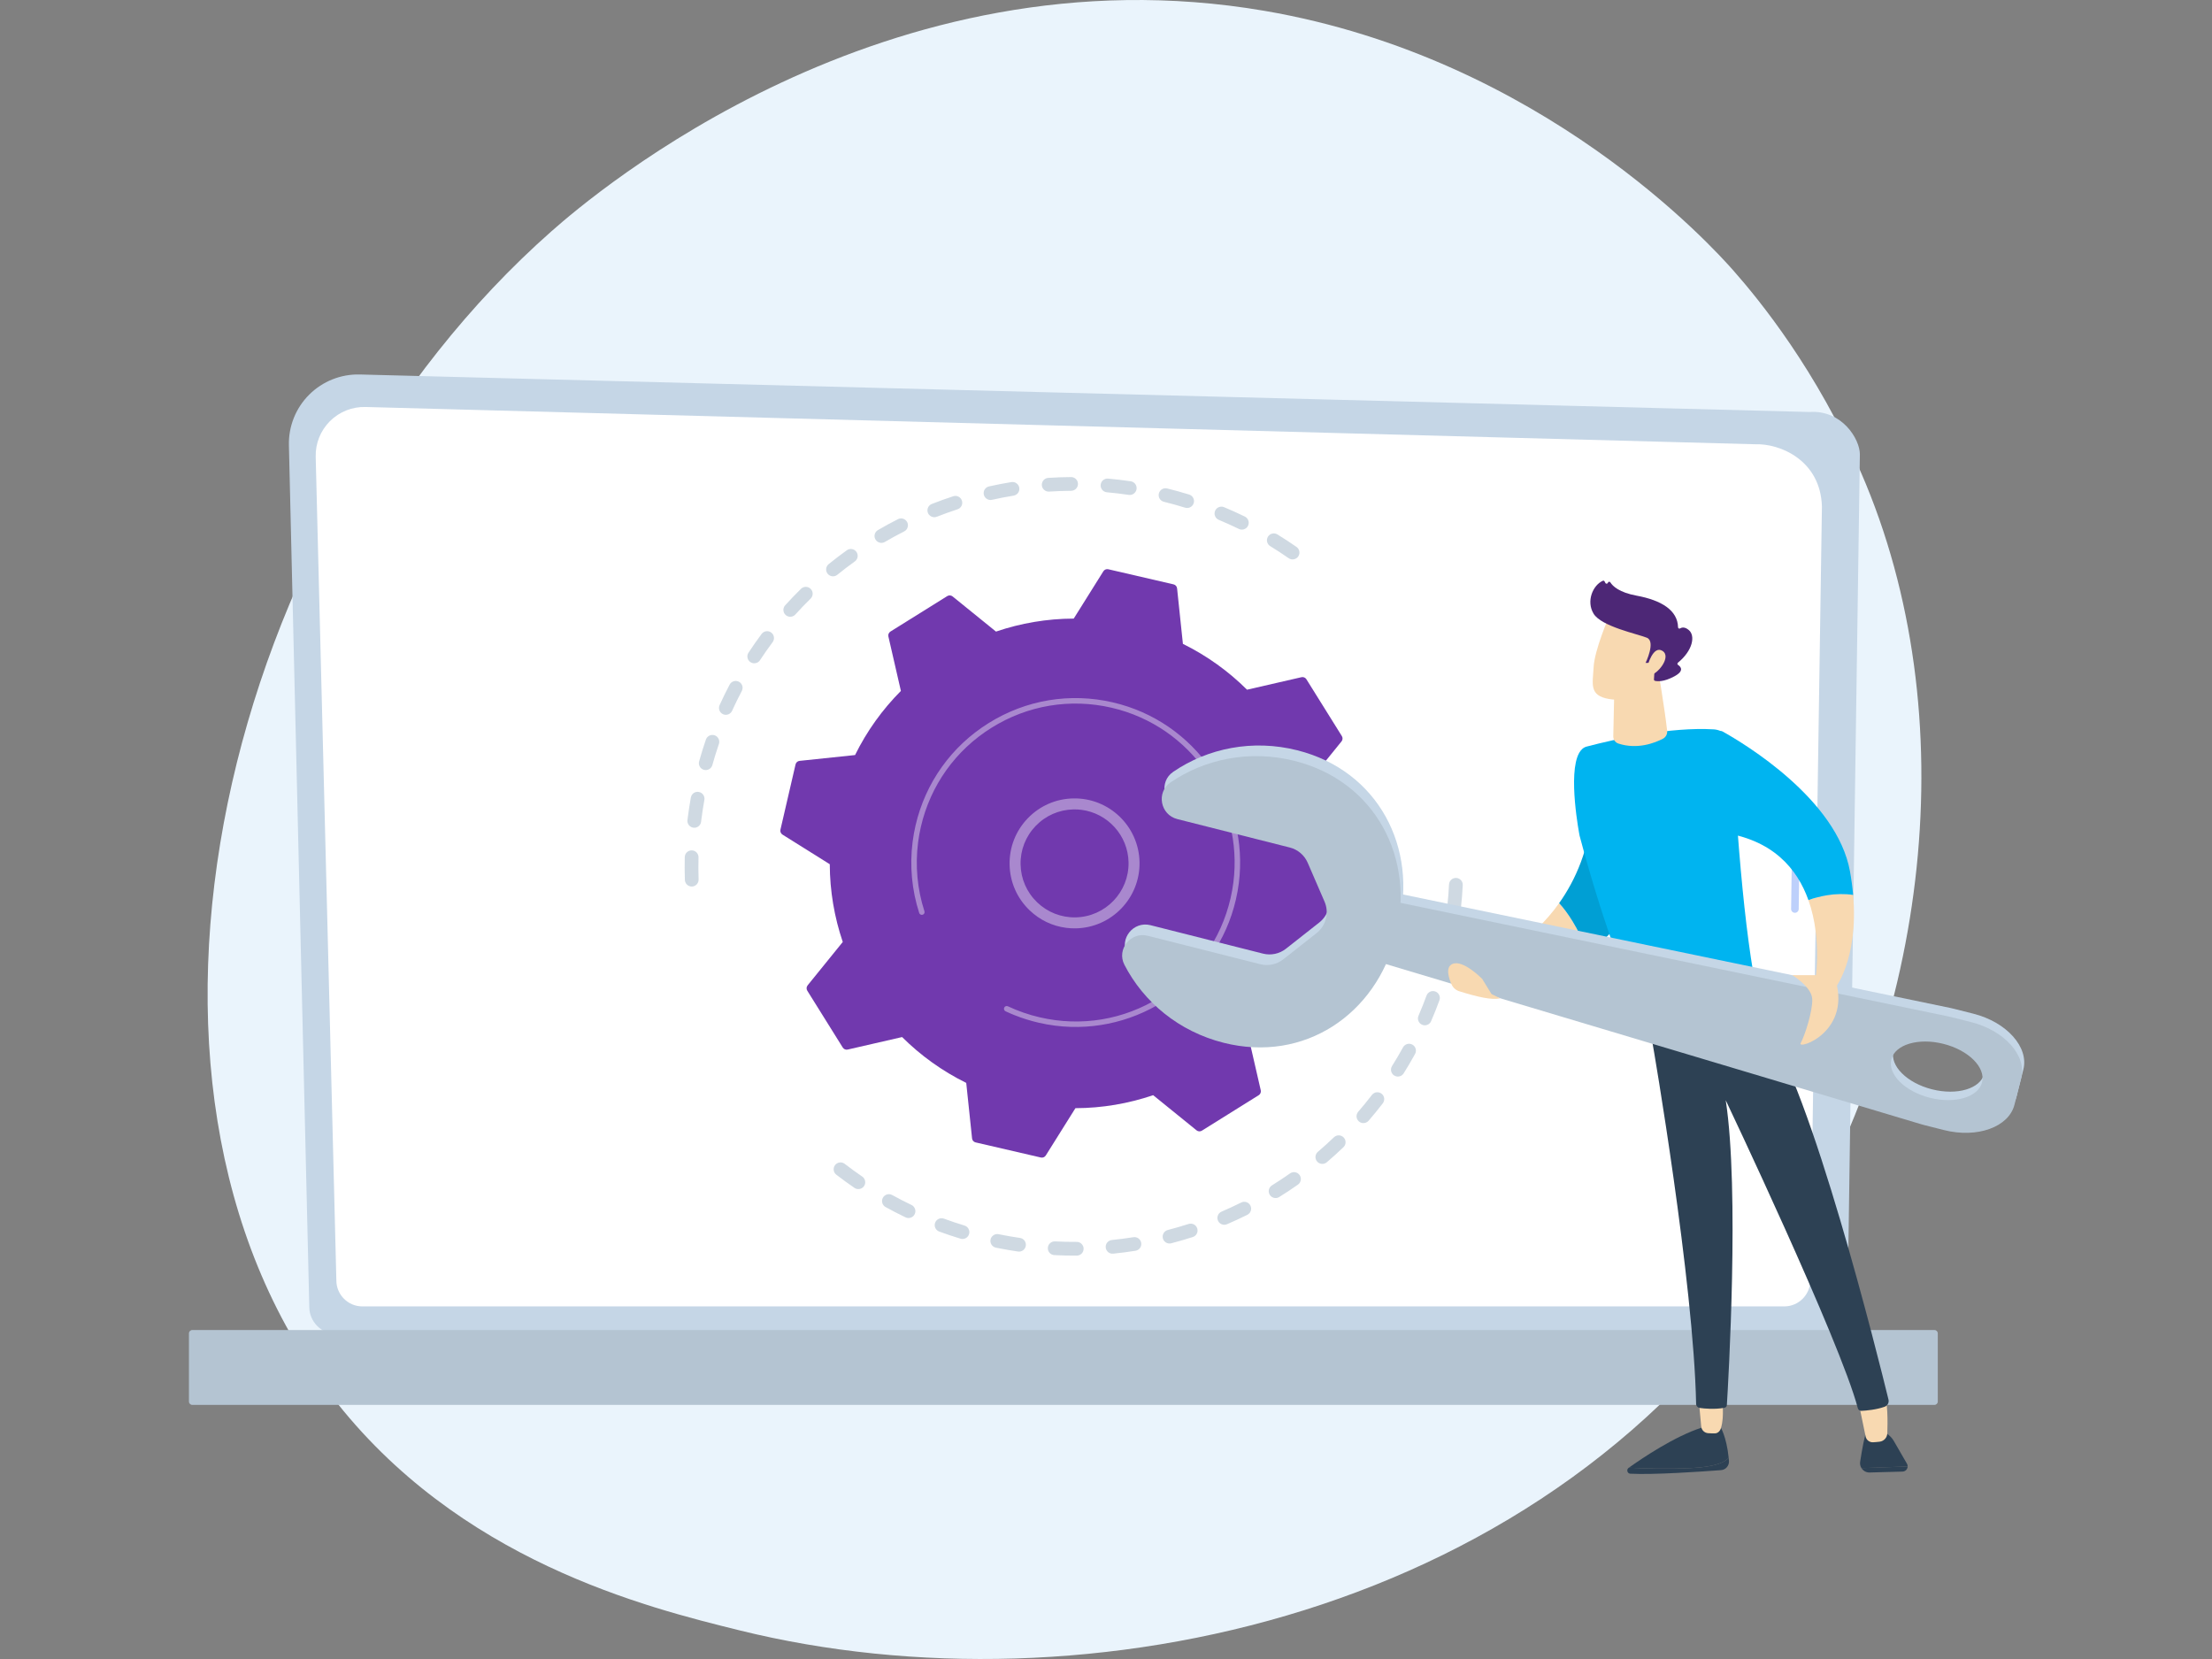 <svg width="320" height="240" viewBox="0 0 320 240" fill="none" xmlns="http://www.w3.org/2000/svg">
<rect x="0" y="0" width="320" height="240" fill="#808080" stroke="none"/>
<g clip-path="url(#clip0_2646_37361)">
<path d="M258.204 181.127C224.754 234.037 156.658 248.121 107.05 235.872C93.504 232.528 66.251 225.798 47.965 201.934C12.848 156.105 32.397 75.261 79.799 33.438C85.903 28.053 127.935 -7.85 182.919 1.566C223.176 8.46 247.814 35.79 250.799 39.181C254.569 43.465 262.788 53.526 269.255 68.43C284.452 103.449 279.107 148.063 258.204 181.127Z" fill="#EAF4FC"/>
<path d="M44.742 189.04C44.742 191.221 46.528 193.005 48.71 193.005H263.305C265.488 193.005 267.274 191.221 267.274 189.04L269.059 65.719C269.059 63.538 266.49 59.281 261.782 59.601L52.056 54.175C49.318 54.104 46.67 55.158 44.73 57.091C42.791 59.024 41.73 61.666 41.795 64.403L44.742 189.04Z" fill="#C5D6E6"/>
<path d="M48.66 185.237C48.66 187.302 50.349 188.991 52.414 188.991H258.13C260.195 188.991 261.884 187.302 261.884 185.237L263.569 73.284C263.371 66.547 257.464 64.126 253.884 64.269L52.881 58.876C50.957 58.825 49.097 59.566 47.734 60.925C46.371 62.284 45.622 64.144 45.67 66.069L48.66 185.237Z" fill="white"/>
<path d="M259.662 132.051C259.659 132.051 259.656 132.051 259.653 132.051C259.349 132.047 259.107 131.797 259.111 131.493L259.245 122.414C259.249 122.113 259.494 121.872 259.794 121.872C259.797 121.872 259.8 121.872 259.803 121.872C260.107 121.876 260.349 122.126 260.345 122.43L260.211 131.509C260.207 131.81 259.962 132.051 259.662 132.051Z" fill="#BDD0FB"/>
<path d="M27.819 203.242H279.846C280.113 203.242 280.332 203.023 280.332 202.756V192.893C280.332 192.626 280.113 192.407 279.846 192.407H27.819C27.552 192.407 27.333 192.626 27.333 192.893V202.756C27.333 203.023 27.552 203.242 27.819 203.242Z" fill="#B4C4D2"/>
<g opacity="0.64">
<path d="M99.944 128.243C99.469 128.182 99.094 127.785 99.077 127.291C99.04 126.194 99.035 125.082 99.063 123.987C99.076 123.438 99.533 123.005 100.081 123.019C100.633 123.032 101.063 123.489 101.049 124.037C101.022 125.094 101.027 126.165 101.063 127.223C101.082 127.771 100.652 128.231 100.104 128.25C100.05 128.252 99.996 128.249 99.944 128.243ZM100.313 119.74C99.772 119.671 99.387 119.178 99.452 118.636L99.497 118.279C99.619 117.315 99.77 116.337 99.943 115.37C100.04 114.83 100.548 114.466 101.097 114.568C101.637 114.665 101.996 115.182 101.899 115.722C101.731 116.655 101.586 117.6 101.468 118.53L101.425 118.874C101.359 119.418 100.865 119.807 100.32 119.741C100.318 119.741 100.315 119.74 100.313 119.74ZM101.973 111.395C101.925 111.389 101.878 111.379 101.83 111.366C101.301 111.219 100.992 110.671 101.14 110.142C101.435 109.084 101.765 108.023 102.12 106.989C102.298 106.47 102.864 106.195 103.382 106.372C103.901 106.55 104.178 107.115 103.999 107.634C103.657 108.632 103.339 109.655 103.054 110.676C102.92 111.157 102.454 111.456 101.973 111.395ZM104.881 103.4C104.784 103.388 104.688 103.361 104.595 103.319C104.095 103.092 103.874 102.503 104.101 102.003C104.553 101.008 105.042 100.01 105.554 99.038C105.811 98.552 106.412 98.368 106.896 98.622C107.382 98.878 107.568 99.479 107.312 99.965C106.818 100.902 106.346 101.864 105.91 102.825C105.726 103.231 105.301 103.454 104.881 103.4ZM108.987 95.949C108.841 95.93 108.698 95.879 108.567 95.793C108.108 95.492 107.981 94.876 108.282 94.418C108.885 93.501 109.523 92.589 110.179 91.709C110.507 91.269 111.129 91.177 111.569 91.505C112.009 91.833 112.1 92.456 111.773 92.896C111.14 93.745 110.524 94.624 109.943 95.509C109.728 95.837 109.351 95.995 108.987 95.949ZM114.198 89.216C114.003 89.192 113.814 89.109 113.657 88.967C113.251 88.599 113.22 87.971 113.588 87.564C114.325 86.75 115.096 85.948 115.877 85.181C116.269 84.797 116.897 84.802 117.282 85.194C117.667 85.586 117.66 86.215 117.269 86.599C116.515 87.339 115.772 88.112 115.061 88.898C114.834 89.148 114.509 89.256 114.198 89.216ZM120.38 83.365C120.135 83.334 119.902 83.213 119.734 83.006C119.388 82.579 119.454 81.954 119.88 81.608C120.732 80.917 121.616 80.243 122.506 79.604C122.952 79.284 123.572 79.386 123.892 79.832C124.212 80.277 124.11 80.898 123.664 81.218C122.806 81.834 121.954 82.485 121.131 83.151C120.912 83.329 120.64 83.399 120.38 83.365ZM127.382 78.528C127.086 78.49 126.81 78.321 126.649 78.043C126.372 77.569 126.532 76.961 127.006 76.684C127.953 76.132 128.929 75.6 129.904 75.105C130.393 74.856 130.992 75.052 131.24 75.541C131.489 76.03 131.293 76.628 130.804 76.877C129.862 77.355 128.922 77.868 128.008 78.401C127.811 78.515 127.592 78.555 127.382 78.528ZM135.038 74.816C134.689 74.772 134.375 74.544 134.238 74.194C134.037 73.683 134.288 73.106 134.799 72.906C135.818 72.505 136.862 72.129 137.903 71.789C138.425 71.618 138.986 71.903 139.156 72.424C139.327 72.945 139.042 73.507 138.521 73.677C137.517 74.006 136.509 74.369 135.526 74.755C135.365 74.818 135.198 74.837 135.038 74.816ZM186.864 80.922C186.71 80.902 186.558 80.846 186.422 80.751C185.556 80.147 184.658 79.56 183.756 79.007C183.288 78.72 183.142 78.108 183.429 77.64C183.715 77.172 184.327 77.026 184.795 77.312C185.73 77.886 186.66 78.495 187.559 79.121C188.009 79.435 188.12 80.055 187.806 80.505C187.587 80.819 187.219 80.967 186.864 80.922ZM143.168 72.322C142.765 72.27 142.418 71.973 142.324 71.553C142.204 71.018 142.541 70.487 143.076 70.367C144.145 70.127 145.234 69.916 146.313 69.741C146.853 69.652 147.365 70.02 147.454 70.562C147.542 71.103 147.174 71.614 146.633 71.702C145.592 71.871 144.542 72.074 143.511 72.305C143.395 72.331 143.279 72.336 143.168 72.322ZM179.528 76.609C179.423 76.596 179.319 76.565 179.218 76.516C178.267 76.052 177.29 75.611 176.314 75.204C175.808 74.993 175.569 74.411 175.78 73.905C175.991 73.399 176.57 73.159 177.079 73.37C178.091 73.791 179.103 74.249 180.089 74.73C180.583 74.971 180.787 75.566 180.547 76.059C180.355 76.451 179.939 76.661 179.528 76.609ZM151.583 71.11C151.12 71.051 150.749 70.672 150.718 70.189C150.682 69.642 151.097 69.169 151.644 69.133C152.739 69.061 153.85 69.022 154.944 69.015C155.491 69.01 155.941 69.453 155.944 70.002C155.948 70.551 155.505 70.998 154.957 71.002C153.901 71.008 152.83 71.047 151.774 71.116C151.709 71.12 151.645 71.118 151.583 71.11ZM171.615 73.48C171.559 73.472 171.502 73.46 171.446 73.443C170.436 73.131 169.402 72.845 168.375 72.592C167.842 72.461 167.516 71.923 167.647 71.39C167.779 70.858 168.317 70.531 168.849 70.663C169.914 70.924 170.985 71.221 172.032 71.544C172.556 71.706 172.85 72.262 172.688 72.787C172.544 73.255 172.085 73.539 171.615 73.48ZM160.09 71.212C159.563 71.145 159.179 70.672 159.227 70.138C159.276 69.591 159.759 69.188 160.305 69.237C161.392 69.334 162.492 69.465 163.584 69.626C164.127 69.707 164.501 70.212 164.421 70.755C164.341 71.298 163.818 71.68 163.293 71.592C162.238 71.436 161.177 71.31 160.128 71.216C160.115 71.215 160.103 71.213 160.09 71.212Z" fill="#B4C4D2"/>
</g>
<g opacity="0.64">
<path d="M147.291 181.055C147.285 181.055 147.278 181.054 147.272 181.053C146.32 180.914 145.36 180.748 144.417 180.562L144.07 180.492C143.533 180.382 143.186 179.857 143.296 179.319C143.407 178.782 143.941 178.438 144.469 178.545L144.803 178.612C145.714 178.793 146.641 178.952 147.559 179.087C148.102 179.166 148.478 179.67 148.399 180.213C148.321 180.75 147.827 181.124 147.291 181.055ZM152.451 181.565C151.94 181.5 151.558 181.051 151.585 180.528C151.613 179.98 152.081 179.559 152.629 179.587C153.669 179.641 154.723 179.664 155.762 179.658C156.31 179.653 156.759 180.097 156.762 180.645C156.766 181.194 156.323 181.641 155.775 181.645C154.697 181.652 153.604 181.627 152.526 181.571C152.501 181.57 152.476 181.568 152.451 181.565ZM139.116 179.231C139.061 179.224 139.007 179.212 138.952 179.195C137.916 178.881 136.879 178.534 135.869 178.162C135.354 177.973 135.09 177.402 135.28 176.887C135.469 176.372 136.041 176.107 136.555 176.297C137.529 176.656 138.53 176.991 139.529 177.294C140.054 177.453 140.35 178.008 140.191 178.533C140.048 179.004 139.588 179.291 139.116 179.231ZM160.822 181.36C160.373 181.303 160.007 180.943 159.959 180.474C159.904 179.928 160.302 179.441 160.848 179.386C161.883 179.281 162.929 179.144 163.956 178.98C164.497 178.892 165.007 179.262 165.094 179.803C165.181 180.345 164.812 180.855 164.27 180.942C163.206 181.112 162.122 181.254 161.048 181.362C160.971 181.37 160.895 181.369 160.822 181.36ZM131.307 176.198C131.205 176.185 131.102 176.156 131.004 176.109C130.03 175.642 129.057 175.142 128.113 174.62C127.633 174.354 127.459 173.75 127.724 173.27C127.989 172.79 128.592 172.614 129.074 172.88C129.985 173.384 130.922 173.867 131.862 174.316C132.356 174.553 132.566 175.147 132.329 175.642C132.139 176.038 131.721 176.251 131.307 176.198ZM169.065 179.884C168.673 179.835 168.333 179.553 168.228 179.148C168.09 178.617 168.41 178.074 168.941 177.937C169.946 177.677 170.958 177.383 171.948 177.065C172.471 176.897 173.031 177.184 173.198 177.706C173.366 178.229 173.079 178.789 172.556 178.956C171.53 179.286 170.481 179.59 169.439 179.86C169.313 179.893 169.187 179.9 169.065 179.884ZM124.051 172.015C123.9 171.996 123.751 171.942 123.616 171.85C122.725 171.241 121.84 170.598 120.986 169.939C120.552 169.604 120.472 168.98 120.806 168.546C121.142 168.111 121.767 168.031 122.2 168.366C123.023 169.002 123.877 169.622 124.737 170.209C125.19 170.519 125.307 171.137 124.997 171.59C124.779 171.909 124.409 172.061 124.051 172.015ZM176.985 177.178C176.647 177.136 176.34 176.92 176.196 176.584C175.98 176.08 176.214 175.496 176.718 175.279C177.676 174.869 178.632 174.426 179.562 173.963C180.053 173.718 180.649 173.917 180.894 174.409C181.139 174.9 180.939 175.496 180.448 175.741C179.485 176.221 178.493 176.68 177.501 177.106C177.332 177.178 177.155 177.2 176.985 177.178ZM184.41 173.309C184.123 173.273 183.855 173.112 183.69 172.848C183.401 172.382 183.544 171.769 184.01 171.48C184.895 170.93 185.775 170.348 186.625 169.75C187.074 169.434 187.694 169.542 188.009 169.991C188.325 170.439 188.217 171.059 187.768 171.375C186.887 171.995 185.975 172.598 185.059 173.168C184.857 173.293 184.628 173.337 184.41 173.309ZM191.17 168.368C190.933 168.338 190.707 168.223 190.539 168.028C190.184 167.61 190.233 166.983 190.651 166.627C191.442 165.952 192.225 165.244 192.977 164.523C193.373 164.144 194.001 164.156 194.382 164.553C194.761 164.949 194.748 165.578 194.352 165.958C193.572 166.705 192.761 167.439 191.94 168.139C191.719 168.328 191.438 168.402 191.17 168.368ZM197.111 162.466C196.924 162.443 196.741 162.365 196.588 162.232C196.172 161.873 196.127 161.246 196.486 160.831C197.167 160.044 197.834 159.226 198.469 158.399C198.804 157.964 199.428 157.883 199.862 158.216C200.298 158.551 200.379 159.174 200.045 159.609C199.386 160.466 198.695 161.315 197.989 162.131C197.763 162.392 197.43 162.507 197.111 162.466ZM202.094 155.732C201.956 155.715 201.818 155.667 201.692 155.588C201.228 155.297 201.087 154.683 201.379 154.219C201.933 153.337 202.468 152.426 202.971 151.512C203.235 151.031 203.841 150.856 204.32 151.12C204.801 151.384 204.976 151.988 204.712 152.469C204.191 153.417 203.636 154.361 203.062 155.275C202.849 155.614 202.466 155.78 202.094 155.732ZM205.996 148.318C205.906 148.307 205.816 148.282 205.727 148.244C205.224 148.027 204.992 147.442 205.21 146.938C205.622 145.983 206.012 145.003 206.37 144.026C206.558 143.51 207.128 143.245 207.644 143.434C208.159 143.622 208.424 144.192 208.236 144.708C207.866 145.72 207.461 146.736 207.033 147.727C206.854 148.142 206.424 148.373 205.996 148.318ZM208.727 140.404C208.685 140.398 208.642 140.39 208.599 140.379C208.068 140.24 207.751 139.696 207.89 139.166C208.154 138.159 208.393 137.131 208.6 136.111C208.708 135.573 209.235 135.221 209.77 135.335C210.308 135.444 210.656 135.968 210.547 136.506C210.333 137.562 210.086 138.627 209.812 139.67C209.684 140.158 209.214 140.466 208.727 140.404ZM210.241 132.167C209.705 132.099 209.32 131.614 209.378 131.075C209.49 130.041 209.573 128.989 209.624 127.949C209.651 127.401 210.118 126.979 210.666 127.006C211.216 127.036 211.636 127.5 211.609 128.048C211.555 129.126 211.47 130.216 211.354 131.288C211.296 131.834 210.806 132.228 210.26 132.17C210.253 132.169 210.247 132.168 210.241 132.167Z" fill="#B4C4D2"/>
</g>
<path d="M121.917 151.541C122.067 151.781 122.353 151.9 122.629 151.836L130.504 150.027C133.178 152.688 136.297 154.942 139.781 156.658L140.624 164.689C140.653 164.97 140.858 165.202 141.134 165.266L150.576 167.452C150.852 167.516 151.138 167.398 151.288 167.158L155.575 160.315C159.458 160.304 163.25 159.65 166.822 158.435L173.101 163.521C173.321 163.7 173.63 163.719 173.87 163.569L182.092 158.438C182.333 158.288 182.451 158.002 182.388 157.726L180.579 149.851C183.24 147.176 185.494 144.058 187.209 140.574L195.24 139.731C195.522 139.702 195.754 139.497 195.818 139.221L198.004 129.779C198.068 129.503 197.949 129.217 197.709 129.066L190.866 124.78C190.856 120.897 190.202 117.105 188.987 113.533L194.073 107.254C194.251 107.034 194.27 106.725 194.12 106.485L188.99 98.263C188.84 98.022 188.554 97.904 188.278 97.967L180.403 99.776C177.728 97.115 174.609 94.861 171.126 93.145L170.283 85.115C170.253 84.833 170.049 84.601 169.773 84.537L160.33 82.351C160.054 82.287 159.768 82.405 159.618 82.645L155.332 89.489C151.449 89.499 147.657 90.153 144.084 91.368L137.806 86.282C137.586 86.103 137.277 86.085 137.037 86.234L128.814 91.365C128.574 91.515 128.455 91.801 128.519 92.077L130.328 99.952C127.666 102.627 125.413 105.745 123.697 109.229L115.666 110.072C115.385 110.101 115.153 110.306 115.089 110.582L112.903 120.024C112.839 120.3 112.957 120.586 113.197 120.737L120.04 125.023C120.051 128.906 120.705 132.698 121.919 136.27L116.833 142.549C116.655 142.769 116.636 143.078 116.786 143.318L121.917 151.541Z" fill="#7139AE"/>
<path d="M154.246 134.227C152.257 133.974 150.409 133.094 148.938 131.679C147.127 129.939 146.103 127.598 146.054 125.088C146.004 122.577 146.935 120.198 148.675 118.387C150.415 116.577 152.756 115.553 155.267 115.503C160.453 115.402 164.748 119.534 164.851 124.716C164.953 129.899 160.82 134.198 155.638 134.301C155.169 134.31 154.703 134.285 154.246 134.227ZM156.443 117.154C156.069 117.106 155.686 117.085 155.298 117.093C153.212 117.134 151.267 117.985 149.821 119.489C148.375 120.993 147.602 122.971 147.643 125.056C147.684 127.142 148.535 129.087 150.039 130.533C151.543 131.979 153.519 132.752 155.606 132.712C159.912 132.626 163.347 129.054 163.262 124.748C163.184 120.83 160.22 117.634 156.443 117.154Z" fill="#A988CE"/>
<path d="M152.634 148.376C151.842 148.275 151.049 148.134 150.254 147.95C149.076 147.677 147.92 147.316 146.803 146.872C146.793 146.868 146.784 146.864 146.775 146.861C146.726 146.841 146.677 146.822 146.628 146.802C146.621 146.799 146.615 146.796 146.608 146.793C146.608 146.793 146.608 146.793 146.608 146.793C146.601 146.791 146.595 146.788 146.589 146.786C146.566 146.776 146.542 146.766 146.518 146.757C146.515 146.755 146.511 146.754 146.508 146.752C146.498 146.748 146.489 146.744 146.48 146.741C146.477 146.739 146.474 146.738 146.471 146.737C146.4 146.707 146.329 146.678 146.259 146.648C146.234 146.637 146.209 146.626 146.184 146.616C146.031 146.55 145.879 146.483 145.729 146.414C145.642 146.374 145.555 146.334 145.469 146.294C145.309 146.219 145.223 146.05 145.244 145.884C145.249 145.844 145.261 145.804 145.279 145.765C145.372 145.567 145.608 145.481 145.808 145.575C147.279 146.267 148.835 146.805 150.433 147.175C156.416 148.561 162.58 147.533 167.788 144.282C172.998 141.031 176.63 135.947 178.015 129.964C178.193 129.195 178.33 128.426 178.427 127.66C179.895 116.111 172.384 105.064 160.804 102.383C154.821 100.998 148.658 102.026 143.449 105.276C138.239 108.527 134.607 113.612 133.223 119.594C133.046 120.355 132.909 121.123 132.812 121.893C132.388 125.231 132.698 128.624 133.734 131.829C133.752 131.886 133.757 131.945 133.75 132.001C133.731 132.149 133.629 132.28 133.478 132.329C133.269 132.397 133.044 132.282 132.977 132.073C131.906 128.757 131.584 125.246 132.023 121.793C132.124 120.996 132.266 120.202 132.448 119.415C133.881 113.226 137.638 107.965 143.028 104.602C148.418 101.239 154.797 100.176 160.983 101.608C172.964 104.382 180.734 115.812 179.216 127.759C179.115 128.553 178.973 129.348 178.789 130.143C176.015 142.125 164.583 149.896 152.634 148.376Z" fill="#A988CE"/>
<path d="M217.017 138.204L219.929 141.076C224.062 140.678 227.248 139.392 229.695 137.761C228.222 134.099 226.727 131.927 225.552 130.655C221.704 136.067 217.017 138.204 217.017 138.204Z" fill="#F8D9B1"/>
<path d="M237.285 127.46L230.413 116.715C229.962 122.776 227.915 127.332 225.552 130.655C226.727 131.928 228.222 134.1 229.695 137.761C235.8 133.69 237.285 127.46 237.285 127.46Z" fill="#009FD4"/>
<path d="M244.594 212.382C241.168 212.539 237.851 212.44 235.637 212.326C237.653 210.891 242.298 207.769 246.184 206.526L248.853 206.366C248.853 206.366 249.757 207.741 250.079 210.888C249.637 211.44 248.345 212.209 244.594 212.382Z" fill="#2D4154"/>
<path d="M235.609 212.346C235.618 212.34 235.627 212.333 235.636 212.327C237.851 212.44 241.167 212.54 244.593 212.382C248.344 212.209 249.637 211.44 250.079 210.888C250.094 211.033 250.109 211.177 250.121 211.33C250.177 212.02 249.664 212.626 248.973 212.679C246.167 212.891 239.21 213.371 235.854 213.195C235.412 213.172 235.248 212.603 235.609 212.346Z" fill="#2D4154"/>
<path d="M269.099 211.465C269.35 209.856 269.752 207.531 270.063 206.936C270.551 206.004 272.221 206.936 272.221 206.936C272.221 206.936 273.393 207.483 273.932 208.394C274.276 208.974 275.227 210.627 275.871 211.748C275.945 211.877 275.976 212.015 275.972 212.148L269.287 212.382C269.124 212.119 269.047 211.8 269.099 211.465Z" fill="#2D4154"/>
<path d="M275.972 212.148C275.961 212.53 275.658 212.876 275.231 212.888L270.469 213.019C269.966 213.033 269.53 212.771 269.287 212.382L275.972 212.148Z" fill="#2D4154"/>
<path d="M268.589 201.59C268.647 201.783 269.51 205.971 269.889 207.809C269.993 208.317 270.451 208.673 270.969 208.647C271.252 208.633 271.581 208.608 271.926 208.563C272.538 208.484 273.005 207.972 273.028 207.355C273.089 205.745 273.119 202.654 272.528 201.457C271.713 199.804 268.589 201.59 268.589 201.59Z" fill="#F8D9B1"/>
<path d="M249.377 202.789C249.007 202.777 249.525 204.702 248.964 206.594C248.838 207.02 248.519 207.355 248.074 207.361C247.786 207.365 247.444 207.359 247.097 207.331C246.575 207.29 246.156 206.885 246.107 206.363L245.651 201.457L249.377 202.789Z" fill="#F8D9B1"/>
<path d="M239.014 150.629C239.179 151.434 245.016 185.48 245.37 203.097C245.376 203.392 245.593 203.64 245.886 203.68C246.627 203.784 248.07 203.916 249.469 203.657C249.661 203.622 249.805 203.464 249.817 203.269C250.021 199.986 251.662 172.229 249.653 159.163C249.653 159.163 266.249 194.091 268.764 203.723C268.826 203.957 269.041 204.115 269.283 204.102C269.993 204.064 271.471 203.936 272.645 203.505C273.066 203.35 273.305 202.908 273.199 202.472C271.794 196.708 261.944 156.997 255.256 148.247L239.014 150.629Z" fill="#2D4154"/>
<path d="M229.527 108.005C233.79 106.888 241.653 105.14 247.913 105.513C249.351 105.598 250.503 106.735 250.584 108.173C251.53 124.845 252.822 139.639 255.256 148.247C249.786 150.411 244.363 151.415 239.014 150.629C235.006 142.045 231.502 132.135 228.508 120.88C228.508 120.88 226.751 111.903 228.457 108.911C228.723 108.445 229.073 108.124 229.527 108.005Z" fill="#00B4F0"/>
<path d="M239.781 96.327C239.781 96.327 240.858 102.749 241.179 105.719C241.231 106.201 240.978 106.658 240.547 106.88C239.37 107.485 236.859 108.461 234.122 107.566C233.671 107.418 233.376 106.982 233.386 106.508L233.574 97.934L239.781 96.327Z" fill="#F8D9B1"/>
<path d="M232.761 89.211C232.761 89.211 230.684 93.982 230.544 96.486C230.405 98.99 229.865 100.615 232.761 101.12C235.656 101.624 238.095 100.181 239.417 97.687C239.417 97.687 241.487 93.843 241.023 92.269C240.559 90.695 232.761 89.211 232.761 89.211Z" fill="#F8D9B1"/>
<path d="M238.427 95.894H238.061C238.061 95.894 239.57 92.8 238.244 92.257C236.919 91.713 231.67 90.642 230.537 88.78C229.445 86.984 230.419 84.665 231.876 84.016C231.968 83.975 232.077 84.018 232.124 84.107L232.245 84.335C232.327 84.492 232.558 84.468 232.607 84.298C232.654 84.137 232.871 84.102 232.96 84.244C233.307 84.801 234.245 85.707 236.763 86.172C240.336 86.831 242.698 88.277 242.756 90.746C242.76 90.903 242.927 90.989 243.06 90.907C243.324 90.747 243.746 90.671 244.31 91.145C245.291 91.97 244.89 94.11 242.739 95.87C242.637 95.954 242.638 96.114 242.749 96.186C243.139 96.439 243.72 97.043 242.214 97.848C240.673 98.672 239.762 98.582 239.418 98.494C239.325 98.47 239.263 98.386 239.269 98.29L239.404 96.102C239.411 95.989 239.321 95.893 239.208 95.893H238.427V95.894Z" fill="#4D2776"/>
<path d="M238.338 96.351C238.338 96.351 239.13 93.303 240.497 94.158C241.863 95.013 239.788 97.573 238.689 97.687L238.338 96.351Z" fill="#F8D9B1"/>
<path d="M282.115 145.809L198.048 128.38L195.923 136.786L278.175 161.396C278.359 161.451 278.543 161.502 278.729 161.549L281.534 162.258C286.348 163.475 290.915 161.83 291.735 158.585L292.71 154.726C293.531 151.481 290.294 147.863 285.48 146.647L282.675 145.938C282.489 145.891 282.303 145.848 282.115 145.809ZM287.044 155.346C286.499 157.5 283.12 158.503 279.496 157.587C275.872 156.671 273.376 154.182 273.92 152.029C274.464 149.876 277.843 148.873 281.467 149.789C285.091 150.705 287.588 153.193 287.044 155.346Z" fill="#C5D6E6"/>
<path d="M170.699 116.957L186.975 121.072C188.134 121.365 189.092 122.179 189.567 123.276L192.002 128.898C192.697 130.503 192.224 132.375 190.85 133.457L186.035 137.247C185.096 137.986 183.867 138.248 182.708 137.955L166.432 133.841C163.977 133.22 161.891 135.782 163.05 138.034C165.823 143.42 170.911 147.68 177.387 149.317C189.092 152.275 199.451 145.184 202.296 133.925C205.142 122.666 199.397 111.504 187.692 108.545C181.216 106.909 174.715 108.239 169.716 111.661C167.626 113.091 168.244 116.337 170.699 116.957Z" fill="#C5D6E6"/>
<path d="M170.312 118.492L186.588 122.606C187.747 122.899 188.704 123.713 189.179 124.81L191.614 130.432C192.309 132.037 191.836 133.909 190.462 134.991L185.648 138.781C184.708 139.52 183.479 139.782 182.32 139.489L166.044 135.375C163.589 134.754 161.503 137.317 162.662 139.568C165.435 144.954 170.523 149.214 176.999 150.851C188.704 153.809 199.063 146.718 201.909 135.459C204.755 124.2 199.01 113.038 187.305 110.08C180.829 108.443 174.328 109.773 169.328 113.195C167.239 114.625 167.857 117.871 170.312 118.492Z" fill="#B4C4D2"/>
<path d="M281.806 147.032L197.738 129.603L195.613 138.009L277.866 162.62C278.049 162.675 278.234 162.726 278.42 162.773L281.225 163.482C286.038 164.698 290.605 163.054 291.426 159.808L292.401 155.95C293.221 152.704 289.984 149.087 285.171 147.87L282.366 147.161C282.18 147.114 281.993 147.071 281.806 147.032ZM286.734 156.57C286.19 158.723 282.811 159.726 279.187 158.81C275.563 157.894 273.066 155.406 273.611 153.253C274.155 151.099 277.534 150.096 281.158 151.012C284.782 151.928 287.278 154.416 286.734 156.57Z" fill="#B4C4D2"/>
<path d="M261.615 130.21C263.723 136.124 262.536 142.465 262.536 142.465L265.315 143.206C265.315 143.206 268.905 138.937 268.084 129.462C265.519 129.07 263.116 129.671 261.615 130.21Z" fill="#F8D9B1"/>
<path d="M268.084 129.462C267.991 128.396 267.846 127.268 267.631 126.07C265.753 115.62 252.356 107.582 249.204 105.822C248.911 105.658 248.554 105.879 248.565 106.214L249.012 120.42C256.474 121.423 260.005 125.692 261.615 130.21C263.116 129.671 265.519 129.07 268.084 129.462Z" fill="#00B4F0"/>
<path d="M211.155 143.416C210.634 143.272 210.211 142.902 209.99 142.409C209.564 141.453 209.083 139.921 210.11 139.455C211.638 138.76 214.417 141.608 214.417 141.608L215.775 143.809L217.016 144.413C215.878 144.726 213.685 144.204 211.155 143.416Z" fill="#F8D9B1"/>
<path d="M262.722 141.076H259.286C259.286 141.076 262.073 142.747 262.166 144.505C262.258 146.263 261.059 149.904 260.498 150.895C259.885 151.979 268.278 149.281 265.315 141.076H262.722Z" fill="#F8D9B1"/>
</g>
<defs>
<clipPath id="clip0_2646_37361">
<rect width="320" height="240" fill="white"/>
</clipPath>
</defs>
</svg>
